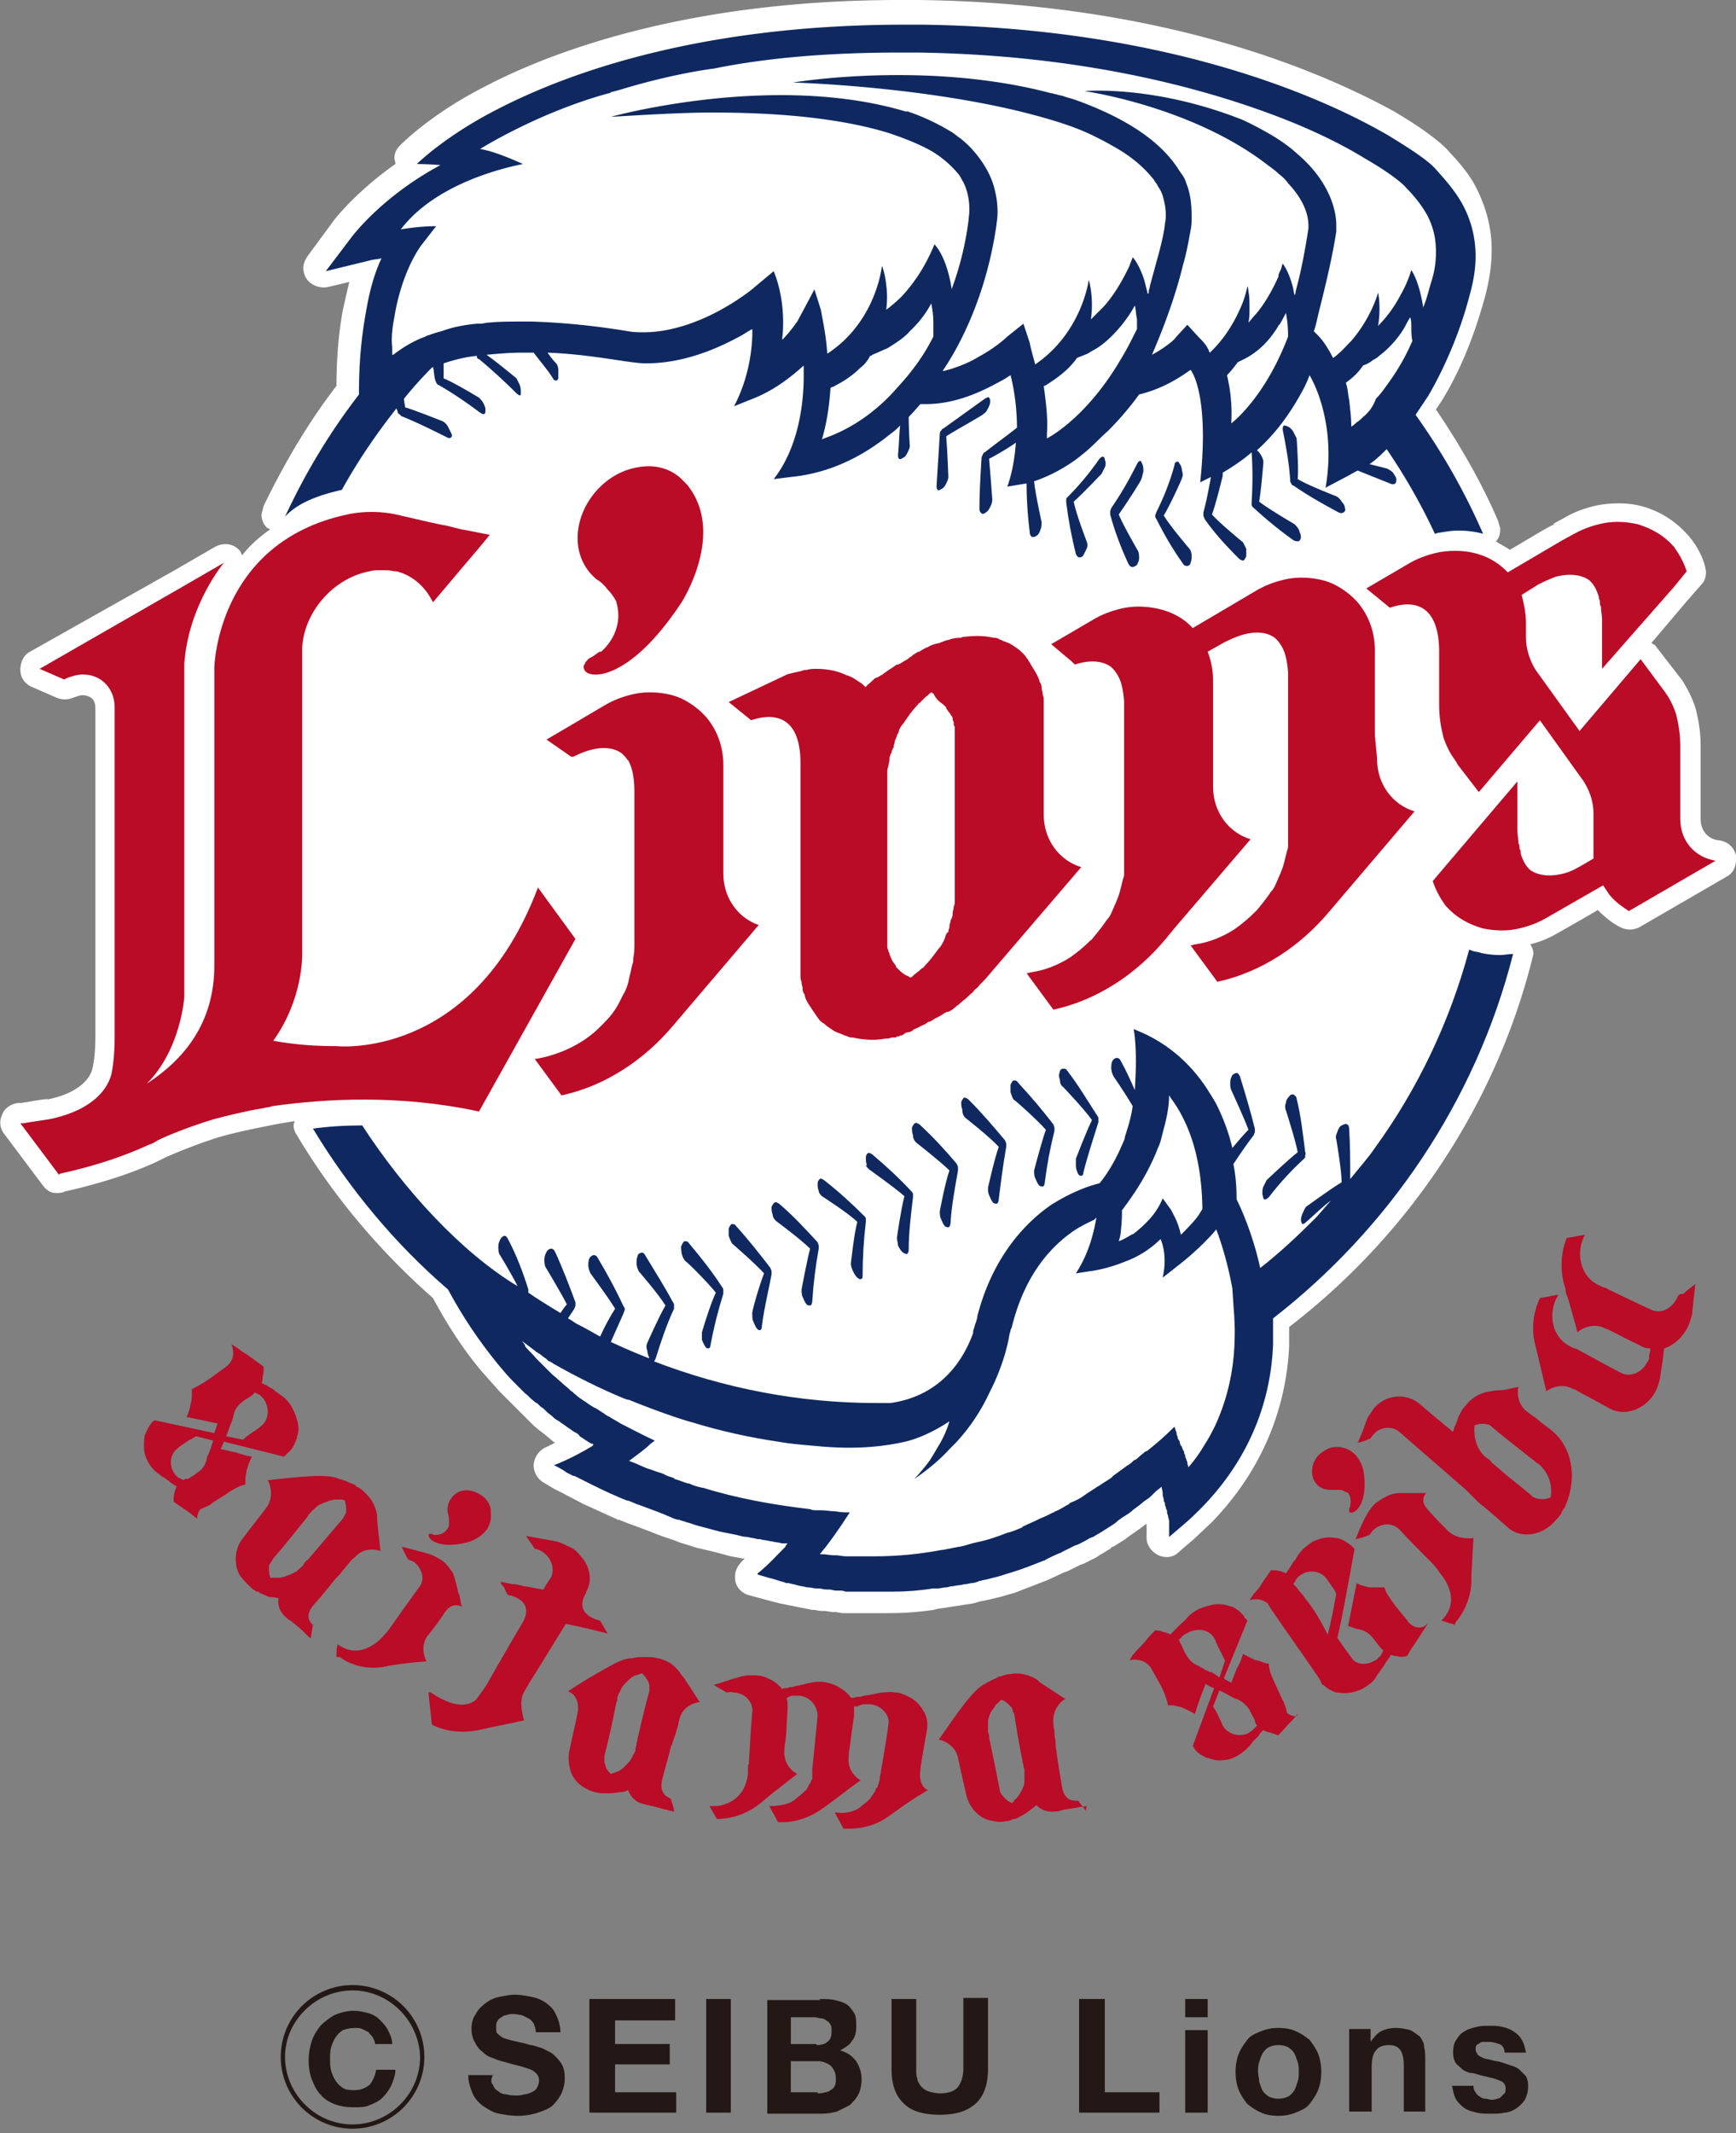 <svg version="1.1" id="レイヤー_1" xmlns="http://www.w3.org/2000/svg" x="0" y="0" viewBox="0 0 162 199" xml:space="preserve"><rect x="0" y="0" width="162" height="199" fill="#808080" stroke="none"/><style>.st0{fill:#231815}.st1{fill:#fff}.st2{fill:#162d59}.st3{fill:#0f2960}.st4{fill:#ba0b27}</style><path class="st0" d="M46 194.5c.1.3.3.5.5.6.2.2.5.3.8.3.3.1.6.1.9.1.2 0 .4 0 .7-.1.2 0 .5-.1.7-.2.2-.1.4-.2.5-.4.1-.2.2-.4.2-.7 0-.3-.1-.5-.3-.7-.2-.2-.4-.3-.7-.4-.3-.1-.6-.2-1-.3-.4-.1-.8-.2-1.1-.3-.4-.1-.8-.2-1.2-.4-.4-.1-.7-.3-1-.6-.3-.2-.5-.5-.7-.9-.2-.3-.3-.8-.3-1.2 0-.5.1-1 .4-1.4.2-.4.5-.7.9-1 .4-.3.8-.5 1.3-.6.5-.1 1-.2 1.4-.2.6 0 1.1.1 1.6.2s1 .3 1.4.6c.4.3.7.6.9 1.1.2.4.4 1 .4 1.6H50c0-.3-.1-.6-.2-.8-.1-.2-.3-.4-.5-.5l-.6-.3c-.2 0-.5-.1-.8-.1-.2 0-.4 0-.6.1-.2 0-.4.1-.5.2-.2.1-.3.2-.4.4-.1.1-.1.3-.1.6 0 .2 0 .4.1.5.1.1.2.2.5.4.2.1.6.2 1 .3.4.1 1 .2 1.6.4.2 0 .5.1.8.2.4.1.7.3 1.1.5.3.2.6.5.9.9.3.4.4.9.4 1.5 0 .5-.1.9-.3 1.4-.2.4-.5.8-.8 1.1s-.8.5-1.4.7c-.6.2-1.2.3-1.9.3-.6 0-1.2-.1-1.7-.2-.6-.1-1-.4-1.5-.7-.4-.3-.8-.7-1-1.2-.2-.5-.4-1-.4-1.7H46c-.2.4-.2.7 0 .9M63 186.5v2h-5.6v2.2h5.1v1.9h-5.1v2.6h5.7v1.9H55v-10.6h8M65.9 186.5h2.3v10.6h-2.3zM76.5 186.5c.5 0 1 0 1.4.1.4.1.8.2 1.1.4.3.2.5.5.7.8.2.3.2.8.2 1.3s-.1 1-.4 1.3c-.2.4-.6.6-1.1.9.7.2 1.1.5 1.5 1 .3.5.5 1 .5 1.7 0 .5-.1 1-.3 1.4-.2.4-.5.7-.8 1l-1.2.6c-.4.1-.9.2-1.4.2h-5.1v-10.6h4.9m-.3 4.2c.4 0 .8-.1 1-.3.3-.2.4-.5.4-1 0-.2 0-.5-.1-.6-.1-.2-.2-.3-.4-.4-.1-.1-.3-.2-.5-.2s-.4-.1-.6-.1h-2.2v2.5h2.4zm.1 4.5c.2 0 .4 0 .7-.1.2 0 .4-.1.5-.2.2-.1.3-.2.4-.4.1-.2.1-.4.1-.7 0-.5-.2-.9-.5-1.2-.3-.2-.7-.4-1.2-.4h-2.5v2.9h2.5zM91 196.3c-.8.7-1.9 1-3.3 1s-2.6-.3-3.3-1c-.8-.7-1.2-1.8-1.2-3.2v-6.6h2.3v6.6c0 .3 0 .6.1.8 0 .3.2.5.3.7.2.2.4.4.7.5.3.1.7.2 1.1.2.8 0 1.4-.2 1.7-.6.3-.4.5-1 .5-1.7v-6.6h2.3v6.6c0 1.5-.4 2.6-1.2 3.3M103.1 186.5v8.7h5.1v1.9h-7.5v-10.6h2.4M112.7 188.2h-2.1v-1.7h2.1v1.7zm-2.1 1.2h2.1v7.7h-2.1v-7.7zM115.6 191.6c.2-.5.5-.9.8-1.3.3-.4.8-.6 1.3-.8.5-.2 1-.3 1.6-.3.6 0 1.2.1 1.6.3.5.2.9.5 1.3.8.3.4.6.8.8 1.3.2.5.3 1.1.3 1.7 0 .6-.1 1.2-.3 1.7-.2.5-.5.9-.8 1.3-.3.4-.8.6-1.3.8-.5.2-1 .3-1.6.3-.6 0-1.2-.1-1.6-.3-.5-.2-.9-.5-1.3-.8-.3-.4-.6-.8-.8-1.3-.2-.5-.3-1.1-.3-1.7 0-.6.1-1.2.3-1.7m1.9 2.6c.1.3.2.6.3.8.1.2.3.4.6.6.2.1.5.2.9.2s.7-.1.9-.2c.2-.1.4-.3.6-.6.1-.2.2-.5.3-.8.1-.3.1-.6.1-.9 0-.3 0-.6-.1-.9-.1-.3-.2-.6-.3-.8-.1-.2-.3-.4-.6-.6-.2-.1-.5-.2-.9-.2s-.7.1-.9.2c-.2.1-.4.3-.6.6-.1.2-.2.5-.3.8-.1.3-.1.6-.1.9 0 .3.1.6.1.9zM127.9 189.4v1.1c.3-.4.6-.8 1-1 .4-.2.9-.3 1.3-.3.6 0 1 .1 1.4.2.4.2.6.4.9.6.2.3.4.6.4 1 .1.4.1.8.1 1.3v4.7h-2v-4.3c0-.6-.1-1.1-.3-1.4-.2-.3-.5-.5-1.1-.5-.6 0-1 .2-1.2.5-.3.3-.4.9-.4 1.7v4h-2.1v-7.7h2M137.7 195.2c.1.2.2.3.4.4.1.1.3.2.5.2s.4.1.6.1c.1 0 .3 0 .5-.1.2 0 .3-.1.4-.2l.3-.3c.1-.1.1-.3.1-.5 0-.3-.2-.6-.6-.7-.4-.2-1-.3-1.8-.5-.3-.1-.6-.2-.9-.2-.3-.1-.6-.2-.8-.4-.2-.2-.4-.3-.6-.6-.1-.2-.2-.5-.2-.9 0-.5.1-.9.3-1.2.2-.3.4-.6.8-.8.3-.2.7-.3 1.1-.4.4-.1.8-.1 1.2-.1.4 0 .8 0 1.2.1.4.1.7.2 1 .4.3.2.6.4.8.8.2.3.3.7.4 1.2h-2c0-.4-.2-.7-.5-.8-.3-.1-.6-.2-1-.2h-.4c-.1 0-.3 0-.4.1-.1.1-.2.1-.3.2-.1.1-.1.2-.1.4s.1.3.2.5c.1.1.3.2.5.3.2.1.5.1.8.2.3.1.6.1.9.2l.9.3c.3.1.6.2.8.4l.6.6c.1.2.2.5.2.9 0 .5-.1.9-.3 1.3-.2.3-.5.6-.8.8-.3.2-.7.4-1.1.4-.4.1-.9.1-1.3.1s-.9 0-1.3-.1-.8-.2-1.1-.4c-.3-.2-.6-.5-.8-.8-.2-.3-.3-.8-.4-1.3h2c0 .3.1.5.2.6M32.9 198.6a6.7 6.7 0 110-13.4 6.7 6.7 0 010 13.4zm0-12.9c-3.4 0-6.3 2.8-6.3 6.2 0 3.4 2.8 6.3 6.3 6.3 3.4 0 6.3-2.8 6.3-6.3-.1-3.4-2.9-6.2-6.3-6.2z"/><path class="st0" d="M34.8 190.1c-.1-.2-.3-.3-.4-.5l-.6-.3c-.2-.1-.4-.1-.7-.1-.4 0-.8.1-1.1.2-.3.2-.5.4-.7.7-.2.3-.3.6-.4.9-.1.4-.1.7-.1 1.1 0 .4 0 .7.1 1.1.1.3.2.6.4.9.2.3.4.5.7.7.3.2.7.2 1.1.2.6 0 1-.2 1.4-.5.3-.4.5-.8.6-1.4h1.8c0 .5-.2 1-.4 1.5-.2.4-.5.8-.8 1.1-.3.3-.7.5-1.2.7-.4.2-.9.2-1.5.2-.7 0-1.3-.1-1.8-.3-.5-.2-1-.5-1.3-.9-.4-.4-.6-.9-.8-1.4-.2-.5-.3-1.1-.3-1.8 0-.6.1-1.2.3-1.8.2-.6.5-1 .8-1.4.4-.4.8-.7 1.3-1 .5-.2 1.1-.4 1.8-.4.5 0 .9.1 1.3.2s.8.3 1.1.6c.3.3.6.6.8 1 .2.4.4.8.4 1.3H35c0-.2-.1-.4-.2-.6"/><g><path class="st1" d="M149 84.3c.1 0 0-.1 0 0M107 143.2V143.5c0 .7.5 1.3 1.1 1.6.7.3 1.4.2 1.9-.3l1.4-1.2 1.7-1.6c5.6-5.8 7-12.1 7.2-16.4v-1.8c11.2-8.6 19.3-20.8 22.7-34.4l.1-.4c0-.3-.1-.6-.3-.9.8-.2 1.6-.5 2.3-.9 0 0 3.2-1.8 4-2.3.6.6 1.3 1.2 2.1 1.6.6.3 1.2.3 1.8 0l8.1-4.7c.6-.3.9-.9.9-1.6v-.4c-.2-.8-.8-1.3-1.6-1.4-1-.1-1.7-.9-1.7-2v-.2V69.6c0-1.3-.2-2.5-.5-3.6-.4-1.2-.9-2-1.2-2.5l-2.4-3.1c-.1-.2-.3-.3-.5-.4.5-.6 3.3-3.9 3.3-3.9l1.4-1.6c.3-.3.4-.7.4-1.2l-.1-.5c-.3-1.1-.9-2.1-1.6-2.9l-.2-.2a8.62 8.62 0 00-4.2-2.5c-1.2-.3-2.5-.3-3.8-.1-1.1.2-2.3.6-3.3 1.2l-1.1.6h.3c-.3 0-1.1.5-4.3 2.4-.4-.3-.9-.5-1.3-.8.3-.3.4-.7.4-1.2l-.2-.7c-1.5-3.5-3.5-7-5.8-10.4l.6-.9c1.7-2.8 3-6 4-9.7.4-1.5.6-2.9.6-4.3 0-2-.5-3.9-1.4-5.7-.8-1.6-1.9-2.7-2.8-3.7-1-1-2.7-2.2-4.9-3.5C124.8 7.5 110 .3 85.7 0H84C63.6 0 50.9 5.1 45.2 8.1c-5.1 2.6-7.8 5.4-7.9 5.5-.3.3-.5.7-.5 1.2 0 0 .1.3.1.5-3.4 2.4-5.3 4.7-5.7 5.2l-2.5 3.4c-.2.3-.4.7-.4 1.1 0 .3.1.7.3 1 .4.6 1.2.9 1.9.8 0 0 1.3-.3 2.1-.5-.2.8-.4 1.7-.6 2.6-.5 2.7-.6 5.3-.6 7.1-2.7 3.5-4.9 7.3-6.8 11.2l-.2.8c0 .5.2 1 .6 1.3 0 0 .1 0 .2.1-1 .7-1.9 1.5-2.6 2.4-.1-.1-.1-.3-.2-.4-.6-.7-1.5-.8-2.3-.4l-3.8 2.2-13.5 7.6c-.6.3-.9 1-.9 1.7s.4 1.3 1.1 1.6l2.3 1c.5.2 1 .2 1.5 0l.6-.2c.4-.1.8 0 1.1.2.3.2.4.6.4 1v30.6c0 1.2-.1 2.3-.3 3.1-.2.7-1.1 2.2-4.3 2.8h.2c-.1-.1-.1-.1-2.5.3h-.3c-.7.1-1.3.5-1.5 1.1-.3.6-.2 1.3.2 1.8l3.6 4.8c.3.4.7.7 1.2.7.3 0 .5 0 .8-.1h-.1c3.1-.7 6.1-1.6 8.7-2.8l.8-.4c.9-.4 2.8-1.2 5-1.9 1.4-.4 2.8-.7 4.3-1l1-.2s1.1-.2 1.8-.3c0 .1-.1.2-.1.4 0 .3.1.6.3.9 3.4 5.7 7.7 10.8 12.7 15.2 1.4 2.6 2.9 4.9 4.6 6.9l1.6 1.8 1 1 .2.2.8.8.3.3.6.6.3.3.6.5.4.3.6.5s.2.2.4.3l-.8.4c-.7.3-1.1.9-1.2 1.6v.1c0 .7.4 1.3.9 1.6l1 .6.8.4 1.9 1 3.3 1.5h.1l1 .4.3.1 1.6.6.5.2.8.3.9.3.5.2 1.3.4.3.1 1.3.3.4.1 1.5.4 1.1.2h.2l-.2.2c-.4.4-.7.9-.7 1.4v.4c.1.7.6 1.2 1.2 1.4l1.1.3 1.5.4.4.1 1 .2 1 .2 1 .2h.2c.1 0 .4.1.8.1h.2l.7.1h.3l.6.1h4.5c1.3 0 2.6-.1 4-.3l.4-.1.7-.1.6-.1.7-.1.6-.1.7-.1h-.1c.2 0 .4-.1.8-.2l.5-.1 1.3-.3 1.4-.4 3.1-1.2.2-.1 1.3-.6.3-.1 1.2-.6.3-.1 1.2-.6.3-.2 1-.6.1-.1c.1-.1.1-.1.2-.1l1.1-.7.4-.3 1-.7.4-.3s.1-.1.2-.1v1s0-.1 0 0M80.4 150.1zm.7 0zm80.8-70.3zM49.6 136.5"/><path class="st1" d="M148.9 83.9c-.1.1-.2.2-.2.3v.1s0 .1.1.1c0 0 .1 0 .1.1.1 0 .1.1.2.1s.2 0 .3-.1v-.1-.1-.1c0-.1 0-.1-.1-.2v-.1c-.1 0-.3-.1-.4 0"/><path class="st2" d="M70.3 146.9"/><path class="st3" d="M121 40.9l-.3-.6c-.1-.2-.3-.4-.5-.5-.2-.1-.3-.1-.4-.1-.1.1-.1.2-.1.4.3 1.5.6 3.1.7 4.7 0 .1 0 .2.1.3 0 .1.1.2.2.2 1.3.9 2.7 1.7 4.2 2.5.2.1.3.1.5 0 .1-.1.2-.2.1-.4 0-.2-.1-.4-.3-.6-.1-.2-.3-.4-.5-.5 0 0-2.6-1-3.6-1.6.1-1.1-.1-3.8-.1-3.8M110.3 44.6c.1-.2.1-.4 0-.7 0-.2-.1-.5-.2-.6-.1-.2-.2-.3-.3-.2-.1 0-.2.1-.2.3-.4 1.5-1 3-1.7 4.4 0 .1-.1.2-.1.3 0 .1 0 .2.1.3.7 1.4 1.5 2.8 2.5 4.2.1.2.3.2.4.2.1 0 .3-.1.3-.3.1-.2.1-.4.1-.7 0-.2-.1-.5-.2-.6 0 0-1.8-2.1-2.4-3.1.6-1 1.7-3.4 1.7-3.5M106.5 44.7c.1-.2.1-.4.2-.7 0-.2 0-.5-.1-.7-.1-.2-.1-.3-.2-.3s-.2.1-.3.3c-.7 1.4-1.5 2.8-2.4 4.1 0 .1-.1.2-.1.3v.3c.4 1.5 1 3.1 1.7 4.6.1.2.2.3.4.3.1 0 .3-.1.4-.2.1-.2.2-.4.2-.6 0-.2 0-.5-.1-.7 0 0-1.4-2.4-1.8-3.4.7-1 2.2-3.3 2.1-3.3M102.8 44.2l.3-.6c.1-.2.1-.5 0-.7 0-.2-.1-.3-.2-.3s-.2.1-.3.2c-.9 1.3-1.9 2.5-3 3.6-.1.1-.1.1-.1.2v.3c.2 1.6.5 3.2.9 4.8.1.2.2.3.3.3.1 0 .3 0 .4-.2l.3-.6c.1-.2.1-.5 0-.7 0 0-1-2.6-1.2-3.7.8-.7 2.6-2.6 2.6-2.6M91.8 38.6c.2-.1.3-.3.4-.5.1-.2.2-.4.2-.6 0-.2 0-.3-.1-.4-.1-.1-.2 0-.4.1L88 40c-.1 0-.1.1-.2.2s-.1.2-.1.3l-.3 4.8c0 .2 0 .3.1.4.1.1.2 0 .4-.1s.3-.3.4-.5c.1-.2.2-.4.2-.6 0 0-.1-2.7-.2-3.8 1.1-.7 3.5-2 3.5-2.1M90.1 104.3s2.3 1.8 3.1 2.7c-.4 1.1-1 3.8-1 3.8 0 .2 0 .5.1.7.1.2.2.5.3.6.1.2.3.2.4.2.1 0 .2-.2.2-.4.2-1.6.4-3.2.7-4.9v-.3c0-.1-.1-.2-.1-.3-1.1-1.3-2.2-2.6-3.4-3.8-.1-.1-.3-.2-.4-.2-.1 0-.2.2-.3.4 0 .2 0 .5.1.7 0 .4.1.6.3.8m-9 4.8s2.4 1.7 3.3 2.5c-.3 1.1-.7 3.8-.7 3.9 0 .2.1.5.1.7.1.2.2.4.4.6.1.1.3.2.4.2.1 0 .2-.2.2-.4 0-1.6.2-3.2.4-4.9v-.3c0-.1-.1-.2-.1-.2-1.1-1.2-2.4-2.4-3.7-3.5-.2-.1-.3-.2-.4-.1-.1 0-.2.2-.2.4s0 .5.1.7c-.2 0 0 .2.2.4m13.5-6.5c.1 0 2.2 1.9 3 2.8-.4 1.1-1.1 3.8-1.1 3.8 0 .2 0 .5.1.7.1.2.2.5.3.6.1.2.3.2.4.2.1 0 .2-.2.2-.4.2-1.6.5-3.2.9-4.8v-.3c0-.1-.1-.2-.1-.3-1-1.3-2.1-2.6-3.3-3.9-.1-.2-.3-.2-.4-.2-.1 0-.2.2-.3.4v.7c.1.3.2.6.3.7m4.6-1.2s2 2.1 2.7 3.1c-.5 1-1.5 3.6-1.5 3.6v.7c0 .2.1.5.2.7.1.2.2.2.3.2.1 0 .2-.1.2-.3.4-1.6.9-3.1 1.4-4.7v-.3c0-.1 0-.2-.1-.3-.9-1.4-1.8-2.9-2.8-4.2-.1-.2-.3-.2-.4-.2-.1 0-.3.1-.3.3-.1.2-.1.5 0 .7 0 .3.1.6.3.7m18.8 10.5c.1 0 .2 0 .4-.2 1-1.3 2.1-2.5 3.3-3.6.1-.1.1-.1.1-.3 0-.1.1-.2 0-.3-.2-1.6-.4-3.4-.8-5 0-.2-.2-.3-.3-.4-.1 0-.3 0-.4.2-.2.2-.3.4-.3.6-.1.2-.1.5 0 .7 0 0 .9 2.8 1.1 3.9-.9.7-2.9 2.6-2.9 2.6l-.3.6c-.1.2-.1.5-.1.7.1.4.1.5.2.5m-32.5-5.3s2.3 1.8 3.1 2.6c-.4 1.1-.9 3.8-.9 3.8 0 .2 0 .5.1.7.1.2.2.5.3.6.1.2.3.2.4.2.1 0 .2-.2.2-.4.1-1.6.4-3.2.7-4.9v-.3c0-.1-.1-.2-.1-.3-1.1-1.3-2.2-2.5-3.5-3.7-.2-.1-.3-.2-.4-.1-.1 0-.2.2-.3.4 0 .2 0 .5.1.7 0 .3.1.5.3.7M68.3 116s2.2 1.9 3 2.8c-.4 1-1.2 3.7-1.1 3.8 0 .2 0 .5.1.7.1.2.2.5.3.6.1.2.3.2.3.2.1 0 .2-.1.2-.4.2-1.6.6-3.2.9-4.8v-.3c0-.1-.1-.2-.1-.3-1-1.3-2.1-2.7-3.2-3.9-.1-.2-.3-.2-.4-.2-.1 0-.2.2-.3.4v.7c.1.3.2.5.3.7m-4.3 1.7c.1 0 2.1 2 2.8 2.9-.5 1-1.3 3.7-1.3 3.7v.7c.1.2.2.5.3.6.1.2.2.2.3.2.1 0 .2-.1.2-.3.3-1.6.7-3.2 1.2-4.8v-.3c0-.1 0-.2-.1-.3-.9-1.4-2-2.8-3.1-4.1-.1-.2-.3-.2-.4-.2-.1 0-.2.2-.3.4-.1.2 0 .5 0 .7.1.4.2.6.4.8m12.7-6.1s2.5 1.6 3.3 2.4c-.3 1.1-.6 3.9-.6 3.9 0 .2.1.5.2.7.1.2.2.4.4.6.1.1.3.2.4.1.1 0 .1-.2.1-.4 0-1.6.1-3.2.3-4.9v-.3c0-.1-.1-.2-.1-.2-1.2-1.2-2.4-2.3-3.8-3.4-.2-.1-.3-.2-.4-.1-.1.1-.2.2-.2.4s0 .5.1.7c0 .2.2.4.3.5m-4.3 2.3s2.3 1.7 3.2 2.6c-.3 1.1-.8 3.8-.8 3.8 0 .2 0 .5.1.7.1.2.2.5.3.6.1.2.3.2.4.2.1 0 .2-.2.2-.4.1-1.6.3-3.2.6-4.9v-.3c0-.1-.1-.2-.1-.3-1.1-1.2-2.3-2.5-3.6-3.6-.2-.1-.3-.2-.4-.1-.1 0-.2.2-.3.4 0 .2 0 .5.1.7 0 .2.1.4.3.6M141.2 89c-.4 0-.8.1-1.2.1-.8 0-1.5-.1-2.2-.3-.2 0-.4-.1-.7-.2-1.8 6.7-4.8 13-8.8 18.5-.6.9-1.5 1.9-2.3 2.9 0-1.5 0-3.1-.1-4.7 0-.2-.1-.4-.2-.4-.1-.1-.3 0-.5.1s-.3.3-.4.6c-.1.2-.2.5-.1.7 0 0 .5 2.9.5 4-1 .6-3.2 2.2-3.2 2.2-.2.1-.3.4-.4.6-.1.2-.2.5-.2.7 0 .2.1.3.1.4.1 0 .2 0 .4-.2.8-.7 1.5-1.4 2.3-2-.7.8-1.2 1.4-1.5 1.7-1.6 1.6-3.3 3.2-5.1 4.6-.7-3.2-1.8-5.6-2.2-6.4 0-1.2-.1-2.3-.3-3.3.6-.9 1.2-1.8 1.9-2.7 0-.1.1-.2.1-.3v-.3c-.4-1.6-.9-3.3-1.4-4.9-.1-.2-.2-.3-.3-.3-.1 0-.3.1-.4.2-.1.2-.2.4-.2.7 0 .2 0 .5.1.7 0 0 1.2 2.6 1.6 3.7-.4.4-1 1.1-1.5 1.7-.3-1.3-.8-2.7-1.5-4.1-.1-.2-.6-1-.6-1-1.4-2.3-3.6-4.6-6.9-5.9l-.2-.1c.3 2 .2 4 .1 5.7-.4-.9-.8-1.8-1.3-2.7-.1-.2-.2-.3-.4-.3-.1 0-.3.1-.4.3-.1.2-.1.4-.1.7 0 .2.1.5.2.7 0 0 1.1 1.6 1.8 2.8-.2 1.4-.6 2.4-.8 3.1.4-.8-.4 1-.5 1.2-.9 1.9-1.8 2.9-1.8 2.9-.9.2-2.6.8-4.5 2-2.6 1.8-5.5 5-6.9 10.4v.1c0 .1-.1.3-.1.4 0 0-.1.2-.2.6 0 0-.1.2-.1.5-.8 2.2-2.8 5.8-7.7 6.5h-1.3c-7.3 0-14.3-1.4-20.8-3.9.1 0 .1-.1.2-.3.5-1.6 1-3.1 1.7-4.6v-.3c0-.1 0-.2-.1-.3-.8-1.5-1.7-2.9-2.6-4.4-.1-.2-.3-.3-.4-.2-.1 0-.3.1-.3.3-.1.2-.1.5-.1.7 0 .2.1.5.2.7 0 0 1.9 2.2 2.5 3.2-.6 1-1.7 3.5-1.7 3.5-.1.2-.1.5 0 .7 0 .2.1.5.2.7h-.1c-.5-.2-1.8-.7-3.5-1.5l1.2-2.7c0-.1.1-.2.1-.3 0-.1 0-.2-.1-.3-.7-1.5-1.5-3-2.4-4.5-.1-.2-.2-.3-.4-.3-.1 0-.3.1-.4.3-.1.2-.1.5-.1.7 0 .2.1.5.2.7 0 0 1.7 2.3 2.3 3.3-.4.6-1 1.7-1.4 2.6-.7-.4-1.4-.8-2.2-1.2-.2-.1-.4-.3-.8-.5l.6-.9c0-.1.1-.2.1-.3v-.3c-.6-1.6-1.2-3.2-1.9-4.7-.1-.2-.2-.3-.4-.3-.1 0-.3.1-.4.3-.1.2-.2.4-.2.7 0 .2 0 .5.1.7 0 0 1.5 2.5 2 3.5-.2.2-.4.5-.6.8-1-.6-2.3-1.4-3-1.9v-.3c-.5-1.6-1.1-3.2-1.9-4.7-.1-.2-.2-.3-.3-.3-.1 0-.3.1-.4.3-.1.2-.2.4-.2.7 0 .2 0 .5.1.7 0 0 1.1 1.8 1.7 3-5.3-3.2-10.6-9-14.5-15-1.6 0-3.2.1-4.6.3 3.4 5.6 7.6 10.7 12.6 15 1.4 2.6 2.9 4.8 4.6 6.9.5.6 1 1.2 1.5 1.7l.9.9.2.2c.3.2.5.5.8.7.1.1.2.2.3.2.2.2.4.4.6.5l.3.3c.2.2.4.3.6.5.1.1.2.2.4.3.2.1.4.3.6.4.1.1.3.2.4.3.2.1.4.3.6.4.2.1.4.2.5.4.1.1.2.1.3.2.3.2.6.4.8.5h.1l.1.1s-.1 0-.1.1c-1 .6-2.3 1.3-3.6 1.8.4.2.8.4 1.2.7l.6.3h.1l1.8.9c1 .5 2.1 1 3.1 1.4h.1c.3.1.7.3 1 .4.1 0 .2.1.3.1.5.2 1.1.4 1.6.6.2.1.3.1.5.2s.5.2.7.3c.2.1.5.2.7.2.2.1.4.1.6.2.4.1.9.3 1.3.4.1 0 .3.1.4.1.4.1.7.2 1.1.3.1 0 .3.1.4.1l1.5.3c.4.1.7.2 1.1.2.3.1.6.1.9.2h.2c.3.1.7.1 1 .2h.1c.3.1.7.1 1 .2h.5c-.1.1-.2.2-.2.3-.8.8-1.6 1.7-2.6 2.5v.1c.3.1.7.2 1 .3.5.1 1 .3 1.4.4.1 0 .2.1.3.1h.2c.3.1.5.1.8.2.3.1.6.1.9.2h.1c.3 0 .5.1.8.1h.2c.2 0 .5.1.7.1h.3c.2 0 .4.1.6.1h.3c.2 0 .4 0 .6.1h4.4c1.3 0 2.5-.1 3.8-.3h.4c.3 0 .5-.1.8-.1.2 0 .3-.1.5-.1s.5-.1.7-.1c.2 0 .4-.1.6-.1.2 0 .4-.1.6-.1.2 0 .5-.1.7-.2.2 0 .3-.1.5-.1l1.2-.3c.4-.1.9-.3 1.3-.4 1-.3 2-.7 3-1.1.1 0 .1 0 .2-.1.4-.2.8-.4 1.3-.6.1 0 .2-.1.2-.1l1.2-.6c.1 0 .2-.1.3-.1.4-.2.8-.4 1.1-.6.1 0 .2-.1.3-.1.3-.2.7-.4 1-.6.1-.1.2-.1.3-.2.3-.2.7-.4 1-.7.1-.1.3-.2.4-.3.3-.2.7-.4 1-.7.1-.1.3-.2.4-.3.3-.2.6-.5.9-.7.2-.1.4-.3.5-.4l.3-.3c.2-.2.4-.3.6-.5 0 .2.1.4.1.6v.2c0 .1.1.3.1.4 0 .1 0 .2.1.3 0 .1 0 .3.1.4 0 .1 0 .2.1.3 0 .2 0 .3.1.5 0 .2.1.4.1.5v1.5l1.4-1.2c.6-.5 1.1-1 1.6-1.5 4.8-4.9 6.5-10.4 6.7-15.2V123c10.7-8.3 18.9-20.2 22.4-34m-36.8 26.8c.1-.3.2-.7.2-1 .1-.8.1-1.4.1-1.9l.1-.1c0-.1 2-2.4 3.3-5.8.2-.4.3-.9.4-1.3.3-1.1.6-2.3.6-3.5.1.1.1.2.2.3 1.4 1.9 2.8 5 2.9 10v.3c-.1.2-.2.3-.3.5-.4.6-1.1 1.3-1.7 1.9-.3-1.4-.9-2.2-.9-2.3l-.8-1.1c-.6 1.5-1.7 2.5-2.7 3.3-.3.1-.8.5-1.4.7m10.8 9.4v.2c-.1 2.4-.6 5-1.8 7.6-.3.6-.6 1.2-1 1.8-.4.7-.9 1.4-1.5 2.1 0-.1-.1-.3-.1-.4v-.1c-.1-.2-.1-.3-.2-.5v-.1c0-.1-.1-.2-.1-.2v-.1c0-.1 0-.1-.1-.2 0-.1-.1-.2-.1-.3 0 0 0-.1-.1-.1 0-.1-.1-.2-.1-.3v-.1c-.1-.1-.1-.2-.2-.3v-.1c0-.1-.1-.2-.1-.3v-.1c0-.1-.1-.2-.1-.3 0-.1-.1-.2-.1-.3l-.1.1c-.8.8-1.6 1.5-2.5 2.2h-.1c-.2.2-.5.4-.7.6-.1.1-.2.2-.3.2-.2.1-.3.3-.5.4-.1.1-.2.1-.3.2-.4.3-.7.5-1.1.8-.1.1-.2.1-.2.2-.4.3-.8.5-1.2.8-.1 0-.1.1-.2.1-.4.3-.8.5-1.2.8-.4.3-.8.5-1.3.7 0 0-.1 0-.1.1-.4.2-.8.5-1.3.7-.1 0-.1.1-.2.1-.4.2-.8.4-1.3.6-.1 0-.1.1-.2.1-.4.2-.9.4-1.3.6 0 0-.1 0-.1.1-.5.2-.9.4-1.4.5-1 .4-1.9.7-2.9.9-.5.1-1 .3-1.5.4h-.1l-1.5.3h-.1c-2.1.4-4.2.6-6.3.6H79c-.4 0-.7-.1-1-.1h-.2c-.4 0-.7-.1-1.1-.1h-.2c.2-.2.3-.4.5-.6 1.3-1.7 2.1-3 2.3-3.3-.4 0-.9 0-1.3-.1-.5 0-.9-.1-1.4-.1h-.4c-.2 0-.4 0-.6-.1-3.4-.4-6.8-1-10-2h-.1c-.4-.1-.8-.2-1.2-.4h-.1c-.4-.1-.8-.3-1.2-.4 0 0-.1 0-.1-.1-.3-.1-.7-.2-1-.4-.1 0-.2-.1-.3-.1-.4-.1-.8-.3-1.2-.4-.5-.2-.9-.4-1.4-.6-.1 0-.2-.1-.3-.1.8-.6 1.5-1.1 1.9-1.5.2-.2.4-.3.5-.4-1.1-.5-2.2-1.1-3.2-1.6-.3-.2-.7-.4-1-.6-.2-.1-.4-.2-.5-.3-.1-.1-.2-.1-.3-.2-.2-.1-.4-.3-.7-.4-.1-.1-.2-.1-.3-.2-.2-.1-.4-.3-.6-.4-.3-.2-.6-.4-.8-.6-.1-.1-.2-.1-.2-.2-.2-.1-.3-.2-.5-.4-.5-.4-1-.9-1.5-1.3l-1.5-1.5c-.3-.4-.7-.7-1-1.1v-.1c-.1-.1-.2-.3-.3-.4l1.2.9c.2.2.5.3.7.5.1.1.3.2.4.3l.2.2h.1c.1.1.2.1.3.2 2.1 1.2 4.5 2.4 6.7 3.3.1 0 .2.1.4.1 2.7 1.1 5.1 1.9 5.9 2.1 2.6.8 5.3 1.4 8 1.8 1.1.2 2.3.3 3.5.4 2 .2 3.6.2 5 .1s2.5-.3 3.4-.5c1.2-.3 2.6-.9 4.1-1.9-.2.7-.5 1.4-.9 2.1-.2.3-.4.7-.6 1-.1.2-.2.3-.3.5-.8 1.1-1.5 1.8-1.5 1.8 1.3-.9 2.4-1.8 3.3-2.8l.6-.6c1.4-1.5 2.4-3.1 3.1-4.6 1.6-3.1 1.9-5.5 1.9-5.5.1-.3.1-.5.2-.6 1.2-5 3.7-7.6 5.7-9 .7-.5 1.4-.8 2-1.1l.2-.2v.1c-.1.4-.4 2.8-1.9 5.1l1.3-.2c.1 0 1.6-.2 3.3-.9 1.1-.4 2.3-1.1 3.3-2.1 0 0 .7 1.4.2 3.6l1.4-1.1s1.2-.9 2.4-2.1c.4-.4.8-.8 1.2-1.3.5 1.3 1.1 3.3 1.5 5.5.1 1.8.3 3.4.2 5m-2.2-23.1s0 .1 0 0"/><path class="st3" d="M31.9 45.7c1.5-2.7 3.2-5.2 5.1-7.6 0 .1.1.2.1.3 0 .1.1.2.1.2.1.1.2.1.2.2 1.5.6 2.9 1.3 4.3 2 .2.1.3.1.4 0 .1-.1.1-.2 0-.4l-.3-.6c-.1-.2-.3-.4-.5-.5 0 0-2.5-1-3.5-1.3 0-.2-.1-.5-.1-.8.8-1 1.7-2 2.6-2.9 0 0 .1 0 .1-.1.1.4.1.8.2 1.2 0 .1.1.2.1.3.1.1.1.2.2.2 1.4.8 2.7 1.7 3.9 2.6.2.1.3.2.4.1.1 0 .1-.2.1-.4s-.1-.4-.2-.6c-.1-.2-.3-.4-.4-.5 0 0-2.3-1.4-3.3-1.8v-1.4c.9-.3 2-.6 3.1-.7v.1c0 .1.1.2.2.2 1.2 1 2.4 2.1 3.5 3.2.1.1.3.2.3.2.1 0 .1-.1.1-.3 0-.2 0-.4-.1-.7l-.3-.6s-1.8-1.5-2.8-2.2c1.1-.1 2.2-.2 3.3-.2h1.1c.6.8 1.3 1.6 1.8 2.4.1.2.2.2.3.2.1 0 .2-.1.2-.3v-.7c0-.2-.1-.5-.2-.6 0 0-.4-.4-.8-1 2.7.1 5.2.5 7.2.8.7.1 1.4.2 2 .2 3.4 0 6.5-1.3 8.7-2.5.4-.2.8-.5 1.2-.7 0 0 .2 3.6-1.7 7.2l2-.8c1.9-.8 3.4-2 4.5-3v1c0 2-.3 6.4-2.8 9.6l1.6-.2c4.1-.4 7.2-2.3 9.4-4.1.3-.2.6-.5.8-.7-.1.9-.1 1.8-.2 2.7 0 .2 0 .3.1.4.1.1.2 0 .4-.1s.3-.3.4-.5c.1-.2.2-.4.2-.6 0 0-.1-1.5-.1-2.7.5-.5.8-.9 1.1-1.2h.5c2.7 0 5.1-1.1 6.9-2.1.4-.2.7-.4 1-.6 0 0 .6 2.1.6 4.9-1 .8-2 1.5-3 2.3-.1 0-.1.1-.2.2 0 .1-.1.2-.1.3-.1 1.6-.2 3.2-.2 4.8 0 .2.1.3.2.4.1.1.3 0 .4-.1.2-.1.3-.3.4-.5.1-.2.2-.4.2-.7 0 0-.2-2.7-.3-3.8.6-.3 1.8-1 2.5-1.5-.1 1.3-.3 2.7-.8 4.1l1.8-.3c0 1.5.1 3 .3 4.6 0 .2.1.3.2.4.1 0 .3 0 .4-.1.2-.1.3-.3.4-.6.1-.2.1-.5.1-.7 0 0-.6-2.7-.7-3.8 2.1-.7 3.8-1.9 4.5-2.5.9-.7 1.6-1.5 2.4-2.2 1.4-1.4 2.4-2.7 2.9-3.4 2.1-.5 3.7-1.5 4.8-2.3 0 0 1.8 2.1.9 10.5l1-.5c-.2 1.1-.4 2.2-.7 3.3v.3c0 .1.1.2.1.3.9 1.3 2 2.5 3.2 3.7.1.1.3.2.4.2.1 0 .2-.2.3-.4v-.7l-.3-.6s-2.2-1.8-2.9-2.6c.4-1.1 1-3.6 1-3.6v-.3c1-.6 1.9-1.2 2.7-1.9.1 1.5.1 3.1 0 4.6v.3c0 .1.1.2.1.2 1.2 1.1 2.4 2.1 3.8 3.1.2.1.3.1.5.1.1-.1.2-.2.2-.4s-.1-.4-.2-.7c-.1-.2-.3-.4-.4-.5 0 0-2.4-1.4-3.3-2.1.2-1.1.4-3.7.4-3.7 0-.2-.1-.4-.2-.6-.1-.2-.3-.4-.4-.5 1.8-1.6 3.1-3.5 4-5.1.4-.7.7-1.3.9-1.9 0 0 2.6 4.1 1.5 10.5l1.7-.9c.4-.2.9-.5 1.3-.7l3 1.2c.2.1.4.1.5 0 .1-.1.1-.2.1-.4s-.2-.4-.3-.6c-.2-.2-.4-.3-.6-.4l-1.6-.4c.6-.4 1.1-.9 1.6-1.4 1.7 2.5 3.2 5.1 4.5 7.9.1 0 .2-.1.4-.1.6-.1 1.2-.2 1.8-.2.8 0 1.6.1 2.3.3-1.7-3.9-3.8-7.6-6.3-11.1l1.2-1.8c1.8-3.1 3.1-6.5 3.8-9.2.4-1.4.6-2.6.6-3.8 0-1.9-.5-3.5-1.2-4.8-.7-1.3-1.7-2.4-2.5-3.3-.7-.8-2.2-1.8-4.5-3.2-6.9-4-21.4-10-43.4-10.3h-1.7c-20.1 0-32.4 5-38 7.9-4.9 2.5-7.5 5.1-7.5 5.1s1 0 2.2.1c-5.4 2.9-8.1 6.5-8.2 6.6l-2.5 3.3 4.1-1c.3-.1.7-.1 1.1-.2-.8 1.7-1.2 3.5-1.5 5.3-.5 2.8-.6 5.4-.6 7.1v.3c-2.7 3.5-5 7.3-6.9 11.4 1.2-1.3 3.1-2 5.3-2.5m4.9-16.1c.4-2.5 1.3-5 2.5-6.7l1.4-1.8c-1.7 0-3.3.3-3.3.3 3.2-4.2 9.4-5.7 11.4-6.1-.9-.4-2.7-1.2-4-1.4 0 0 5.4-3.4 12-5.2.1 0 .1 0 .2-.1.4-.1.8-.2 1.1-.3 5-1.5 8.5-1.9 8.5-1.9 4.9-1 10.7-1.5 17.4-1.5h1.6c14.3.2 25.3 2.9 32.9 5.7 3.8 1.4 6.8 2.9 8.9 4.2 2.1 1.2 3.5 2.3 3.8 2.7.8.8 1.5 1.7 2 2.6.5 1 .8 2 .8 3.4 0 .9-.1 1.8-.5 3-.2.7-.4 1.5-.7 2.2v-.1c-.4-2.5-1.1-3.4-1.1-3.4-.3 1-.7 1.8-1.1 2.5-.7 1.3-1.5 2.2-2 2.7.3-1.8 0-3.1 0-3.1s-.6 2.3-2.5 4.5c-.5.5-1 1.1-1.7 1.6-.5-1-1-1.7-1.4-2.1l-.4-.4c.2-.5.3-1.1.5-1.9.5-2 1.2-4.8 1.6-7.4V21c0-1.2-.5-4-3.7-6.7-1.2-1.1-2.9-2.1-5-3.1-8.3-3.3-14.8-2.7-14.8-2.7s10 1.4 17.1 6.9c.4.3.7.5 1 .8.4.3.7.6.9.9 1.8 1.9 1.9 3.4 1.9 4v.2c-.3 2-.7 4.1-1.2 5.9v.1c0 .1-.1.2-.1.3 0-.2-.1-.4-.1-.6-.4-1.7-1-2.4-1-2.4-.1.2-.1.4-.2.6-.1.2-.2.4-.2.6-.7 1.6-1.5 2.8-2.1 3.5-.3.3-.5.6-.7.8.1-.4.1-.9.1-1.2 0-.7 0-1.3-.1-1.7 0-.3-.1-.5-.1-.5s-.1.7-.5 1.7c-.5 1.2-1.4 3-3 4.5-.1-.1-.1-.3-.2-.4-.2-.4-.5-.7-.8-1l-1.1-1.2-1.1 1.2c0 .1-.9.9-2.2 1.6.9-2.1 2.1-5.1 2.9-8.4.3-1 .5-2.1.7-3.2 0 0 .1-.4.1-1.1 0-.8 0-2.1-.5-3.3-.1-.4-.3-.7-.6-1.1-1.4-2.3-4.2-4.7-9.8-6.7-.3-.1-.7-.2-1-.3-.2-.1-.5-.1-.7-.2-.2 0-.3-.1-.5-.1-11.7-3.1-24.1-1-24.1-1s11.3.3 21.2 2.7c2.8.7 5.1 1.4 6.9 2.3.6.3 1.2.6 1.7.9 2 1.1 3.1 2.2 3.9 3.2 0 .1.1.1.1.2.1.1.2.2.2.3.1.1.1.2.2.3.3.5.4 1 .5 1.5.2 1.1 0 1.8 0 1.8v-.1.2c-.1.8-.3 1.6-.5 2.4l-.9 3.3c0 .2-.1.3-.1.5 0 .1 0 .2-.1.2l-.3-1.2c-.5-1.6-1.1-2.2-1.1-2.2-.1.3-.2.5-.3.8-.8 1.7-1.6 2.9-2.4 3.8l-1.2 1.2c.3-2.1-.2-3.7-.2-3.7s-.6 4.9-5 7.9c-.2-.8-.4-1.4-.5-2l-.6-1.8-1.5 1.2c-.2.2-1.2 1.1-2.7 1.9-.8.5-1.8.9-2.8 1.2-.1 0-.3.1-.4.1-.1 0-.2 0-.2.1 1.8-2.6 4.2-7.4 5.1-13.8v-.1c.1-.5.2-1.7-.2-3.2-.3-1.2-1-2.5-2.2-3.8-.3-.3-.6-.6-1-.9-.3-.2-.6-.5-1-.7-1-.6-2.2-1.2-3.6-1.7-.1 0-.2-.1-.3-.1h-.2c-12.4-3.7-27.5.5-27.5.5 3.5-.2 6.7-.4 9.5-.4 7.6 0 12.8.8 16.4 1.9 1.8.6 3.2 1.2 4.2 1.8 1.1.7 1.8 1.4 2.3 2 .2.2.3.5.5.8.8 1.6.5 3.3.5 3.3v.1c-.3 2.5-.9 4.7-1.6 6.6v-.1c-.5-3.1-1.6-4.1-1.6-4.1-.9 2.2-2 3.7-3 4.8-.6.6-1.1 1-1.5 1.3.1-.8.1-1.6 0-2.3-.1-1.1-.4-1.8-.4-1.8s-.5 5.2-5.1 8.2c-.1-1.6-.4-3-.6-4.1L76 27l-1.6 3c-.1.1-.6.9-1.4 1.7v-.2c.1-.7.3-3.5-.8-6.2l-1.8 1.5c-.2.2-1.6 1.3-3.5 2.3-1.9 1-4.4 1.9-6.8 1.9-.5 0-1 0-1.5-.1-2.4-.4-5.6-.8-9-.9h-.9-.1c-1 0-2 0-3 .1-.3 0-.5.1-.8.1h-.3c-1.1.1-2.2.3-3.3.7-.4.1-.7.2-1 .3-.2.1-.4.1-.5.2-1.1.4-2.1 1-3 1.7h-.1V33v-.6c-.1-.8 0-1.8.2-2.8m90.4 9.3c-.2.2-.4.4-.6.5-.3.3-.5.4-.5.4 0-.8-.1-1.6-.2-2.5-.1-.4-.1-.8-.2-1.2 0-.1-.1-.3-.1-.4.7-.5 1.2-1 1.6-1.6.3-.1.7-.3.9-.5.2-.1.4-.2.6-.4 1.2-.9 2.1-2.1 2.5-2.9.2-.4.4-.7.4-.7.1.3.1.6.1.9 0 .4 0 .9.1 1.3-.6 1.4-1.3 2.6-2 3.6-.5.7-.9 1.3-1.4 1.8-.3.8-.7 1.3-1.2 1.7m-7-7.5c-2.2 5.8-5.3 8.1-5.3 8.1.1-1.8-.1-3.2-.4-4.5.4-.4.7-.8 1-1.2l.6-.3c1.6-.8 2.6-2.1 3.2-3.1 0 0 0-.1.1-.1.4-.7.6-1.1.6-1.1a11.245 11.245 0 01.2 2.2m-22.5 9.5v-.4-.1c.1-1.4-.1-2.9-.3-4.4h.1c1.3-.8 2.3-1.6 3-2.6.4-.2.9-.3 1.3-.6.8-.4 1.4-.9 2-1.5 1.4-1.4 2.1-2.8 2.1-2.8.1.4.1.8.2 1.3v.9c-.5 1-1 2-1.5 2.8-3.1 5.3-6.5 7.2-6.9 7.4m-20.8 0l-.2.1c.5-1.7.7-3.3.8-4.8.1-.1.3-.1.4-.2 1-.5 1.8-1.1 2.4-1.7.4-.3.7-.7.9-1.1.1 0 .1 0 .2-.1.5-.2.9-.4 1.4-.6.8-.5 1.6-1 2.1-1.6 1.4-1.3 2-2.6 2-2.6.1.5.2 1.1.2 1.8v1.3c-1 2-2.2 3.5-3.4 4.8-1.3 1.5-3.6 3.6-6.8 4.7"/><path class="st4" d="M128.3 68.6v-7.9c0-1.8-.6-3.3-1.6-4.5-.9-1-2.1-1.8-3.4-2.1-.9-.2-2-.3-3.1-.1-1 .2-1.9.5-2.8 1l-6.1 3.6c-.8-.9-1.9-1.5-3.2-1.8-.9-.2-2-.3-3.1-.1-1 .2-1.9.5-2.8 1l-4.1 2.4 1.3 1.1.6.5.3.3c.9-.3 2.2-.5 3.2.1 0 0 .4.2.8.9.3.5.5 1.2.6 2.4v16c0 .2 0 .4-.1.6l-.3 1.2c-.2.7-.5 1.3-.8 2-.1.2-.2.4-.4.6-.4.6-.8 1.1-1.3 1.7-.1.1-.1.2-.2.2-.6.6-1.2 1.1-1.9 1.6-1.1.7-2.3 1.2-3.6 1.4-.2 0-.3.1-.5.1l2.5 3.4c4.1-.9 7.7-3.3 10.4-6.5l.9-1.1 7.1-8.3c-2-.6-3.5-2.5-3.5-4.9v-10c0-.9-.2-1.8-.5-2.6l1.6-.9c.1 0 2.7-1.6 4.5-.5 0 0 .4.2.8.9.3.5.5 1.2.6 2.4v16.1c0 .2 0 .4-.1.6l-.3 1.2c-.2.7-.5 1.3-.8 2-.1.2-.2.4-.4.6-.4.6-.8 1.1-1.3 1.7l-.2.2c-.6.6-1.2 1.1-1.9 1.6-1.1.7-2.3 1.2-3.6 1.4-.2 0-.3.1-.5.1l2.5 3.4c4.1-.9 7.7-3.3 10.4-6.5l8-9.4c-2-.6-3.5-2.5-3.5-4.9v-.1M55.8 60.9c-.3.2-.5.4-.8.5l-.2.2c-.1.1-.2.2-.2.3-.1.1-.2.3-.1.5.2 1 4.1 1.4 9.1-6.2 0 0 4.2-6.5.5-11l-.3-.3-.2-.2-.1-.1c-1-.9-2.4-1.3-4-1-3.1.5-5.6 3.5-5.6 6.6 0 1.5.6 2.8 1.6 3.7l.1.1c.5.3.8.6 1.1 1 .3.3.6.7.8 1.1.1.4.2.8.2 1.3 0 1.3-.6 2.5-1.6 3.4-.1 0-.2 0-.3.1M67.5 81.5V71.4c0-1.8-.6-3.3-1.6-4.5-.9-1-2.1-1.8-3.4-2.1-.9-.2-2-.3-3.1-.1-1 .2-1.9.5-2.8 1L51 69l2.3 1.6h.2c.6-.3 2.8-1.4 4.4-.4 0 0 .3.2.6.6 0 0 0 .1.1.1.3.5.6 1.4.6 2.9V88c0 .5 0 .9-.1 1.4 0 .2 0 .4-.1.6-.1.5-.2.9-.3 1.3-.1.6-.3 1.1-.6 1.6l-.3.6c-.4.8-.9 1.4-1.5 2l-.3.3c-.7.7-1.4 1.2-2.1 1.6-2.1 1.2-4 1.4-4 1.4l2.5 3.4c4.1-.9 7.7-3.3 10.4-6.5l8-9.4c-1.8-.6-3.3-2.4-3.3-4.8"/><path class="st4" d="M86.7 60.3c-.1.1-.3.1-.4.2-.2.1-.4.2-.5.3h-.1c-.2.1-.3.2-.5.3l-.1.1c-.1.1-.2.1-.3.2l-.1.1c-.1 0-.1.1-.2.1-.2.1-.4.3-.7.4h-.1c-.2.1-.4.3-.6.4-.2.1-.4.3-.6.4-.1.1-.2.2-.3.2-.1.1-.2.1-.3.2h-.1c-.2.1-.4.3-.5.4l-.1.1c-.1.1-.3.2-.4.4-.2-.1-.3-.3-.5-.4-.1-.1-.2-.1-.3-.2-.3-.2-.6-.4-1-.5-.8-.4-1.8-.6-2.8-.6-.3 0-.6 0-.9.1-.2 0-.3 0-.5.1-.5.1-.9.2-1.3.3L68 65.5l2.1 1.7c1.7-.6 4.6-.8 4.6 4V91c0 .2 0 .4.1.6v.1c0 .2.1.3.1.5v.1c0 .2.1.4.2.5v.1c.1.4.3.7.5 1l.6.9c.1.1.2.3.3.4.1.1.2.2.4.3.2.2.5.4.8.6.3.2.6.3.9.4.1.1.3.1.5.2s.3.1.5.1c.9.2 2 .3 3 .1h.2s.1 0 .4-.1H83.5c.1 0 .1 0 .2-.1h.1c.1 0 .1 0 .2-.1h.1c.1 0 .1 0 .2-.1.1 0 .1 0 .1-.1.1 0 .2-.1.4-.1.1 0 .3-.1.4-.2.1-.1.2-.1.4-.2l.6-.3s.1 0 .2-.1.3-.2.4-.2c.1 0 .1-.1.2-.1.1-.1.3-.2.5-.3.1 0 .1-.1.2-.1.2-.1.4-.3.7-.4h.1c.2-.1.4-.2.6-.4 0 0 .1 0 .1-.1.2-.1.4-.3.5-.4 0 0 .1 0 .1-.1.2-.1.4-.3.5-.4l.1-.1c.2-.2.4-.3.5-.5.2-.2.4-.3.5-.5l.5-.5 9-10.5c-2-.6-3.5-2.5-3.5-4.9v.1-10-.6-.1c0-.2 0-.4-.1-.6v-.1c0-.2-.1-.3-.1-.5v-.1c0-.2-.1-.4-.2-.5v-.1c-.1-.3-.3-.7-.5-1-.1-.2-.2-.3-.3-.5-.1-.2-.2-.3-.3-.5-.1-.1-.2-.3-.3-.4l-.3-.3c-.2-.2-.5-.4-.8-.6-.3-.2-.6-.3-.9-.4-.1-.1-.3-.1-.4-.2-.2-.1-.3-.1-.5-.1-.8-.2-1.7-.2-2.6-.1-.1 0-.3 0-.4.1h-.2s-.3 0-.7.1c-.2.1-.5.1-.9.3-.1 0-.2.1-.3.1-.5.1-.7.2-.9.3m1.3 5.4l.3.3v.1c.1.1.2.3.3.4.1.1.1.2.2.3.1.1.1.2.1.3 0 .1.1.2.1.3v.1c0 .1 0 .2.1.3V84c0 .2 0 .4-.1.6 0 .2-.1.4-.1.6v.1c0 .2-.1.4-.2.6 0 .2-.1.3-.1.5v.1c0 .1-.1.2-.1.4 0 0 0 .1-.1.1-.1.1-.1.2-.2.4v.1c-.1.1-.1.3-.2.4-.1.2-.2.4-.4.6-.1.1-.2.3-.3.4-.3.4-.6.8-1 1.2-.1.1-.1.2-.2.2-.2.1-.3.3-.5.4l-.1.1c-.2.1-.3.3-.5.4-.1 0-.2-.1-.2-.1-.3-.1-.6-.3-.9-.6l-.3-.3v-.1c-.1-.1-.2-.3-.3-.4-.1-.2-.2-.4-.3-.7 0-.1-.1-.2-.1-.3 0-.1-.1-.2-.1-.3v-.1-.3-15.1-.8c0-.2 0-.4.1-.6 0-.2.1-.4.1-.6v-.1c0-.2.1-.4.2-.6 0-.2.1-.3.2-.5v-.1c0-.1.1-.3.1-.4v-.1c.1-.1.1-.3.2-.4v-.1c.1-.2.2-.3.2-.5.1-.2.2-.4.4-.6.4-.6.8-1.2 1.3-1.7.1-.1.1-.2.2-.2l.5-.5.1-.1c.2-.1.3-.3.5-.4.1 0 .1.1.2.1.3.6.6.8.9 1M156.8 76.4V69.6c0-1.2-.2-2.2-.4-3-.3-.9-.7-1.6-1-2l-2.3-3.1-5.7 6.7-4.1-5.7c-.5-.8-.9-1.9-.9-3v-1.4c0-.9-.2-1.8-.4-2.6l1.6-1c.2-.1.8-.4 1.6-.7.8-.2 1.8-.3 2.7.1.1 0 .1.1.2.1 0 0 .7.3 1.1 1.7v.1c0 .1.1.2.1.3v.1c0 .1 0 .3.1.4v.1c0 .3.1.7.1 1.1v4.6L156 55l.1-.1 1.3-1.6c-.3-.9-.7-1.6-1.2-2.3l-.1-.1c-.9-1-2-1.6-3.3-2-.9-.2-2-.3-3.1-.1-1 .2-1.9.5-2.8 1l-1.1.6-5.1 3c-1.5-1.6-3.7-2.3-6.3-1.9-1 .2-1.9.5-2.8 1l-4.1 2.4 2.2 1.8c1.7-.6 4.5-.8 4.6 3.9v5.2c0 1.2.2 2.2.4 3 .3.9.7 1.6 1 2l.2.3.1.2 2 2.6 5.7-6.7 3.8 5.3c.7.9 1.2 2.1 1.2 3.4v4.2l-1.2.7c-.2.1-.8.5-1.6.7-.8.2-1.8.3-2.7-.1-.1 0-.1-.1-.2-.1 0 0-.7-.3-1.1-1.7v-.1c0-.1 0-.2-.1-.3v-.1c0-.1 0-.3-.1-.4v-.1c0-.3-.1-.7-.1-1.1v-4.6l-7.9 9.3c.3.9.7 1.6 1.2 2.3l.1.1c.9 1 2 1.6 3.3 2 .9.2 2 .3 3.1.1 1-.2 1.9-.5 2.8-1l5.4-3.1.6.9.1.1c.5.6 1.1 1 1.7 1.4l8.1-4.7c-1.9-.3-3.3-1.8-3.3-3.9M44.7 103.7l9-16.1-3.5-4.8C44.1 99 31.4 97.6 31.4 97.6c-1.8 0-3.7-.1-5.9-.5 2.8-3.9 2.7-8 2.7-8.1V60.4c.2-3.4 3-6.5 6.3-7.1.3-.1.7-.1 1-.1.5 0 .9 0 1.3.1h.2c2 .5 3 2.1 3.3 2.7.1.1.1.2.1.2l2.7-3.2 1.7-2 .9-1.1-2-.4-.6-.1-1.6-.4h-.1l-1.4-.3-2.6-.6c-2.7-.7-5-.1-5-.1C20.2 50.6 20 62.3 20 62.3v27.8c0 5.4-2.9 8.8-6.3 11 3.2-3.2 3.5-8.1 3.5-8.1V62.2v-.3c.4-5.5 3.7-9.4 3.7-9.4l-3.8 2.2-13.4 7.7 2.3 1c.3-.2.7-.3 1.1-.4 2-.4 3.6 1 3.6 3v30.6c0 1.5-.1 2.6-.3 3.6-.3 1.2-1.5 3.3-5.7 4.2-1.2.2-2.1.3-2.5.4h-.3l3.6 4.8.1-.1c3.2-.7 5.9-1.6 8.3-2.7.3-.1.5-.2.8-.4 1-.5 3-1.3 5.3-2 1.2-.3 2.7-.7 4.5-1 .4-.1.7-.1.9-.2 5-.7 11.9-1.1 19.3.5"/><path class="st2" d="M71.4 133.2"/><path class="st4" d="M53.9 159.8c-.3 1.5-.5 2.2-.8 3.7-.1.7 0 1.3.2 1.9.2.5.6 1 1.1 1.3.3.2.7.4 1.1.5h.1s.2.1.6.1h.5c.3 0 .7 0 1.1-.1h.2c.2 0 .4-.1.6-.2.2.5.6 1.1 1.4 1.3.2 0 .3.1.4.1.2 0 .3.1.5.1.7.2 1.1.3 1.9.5h.1v-.1c-.1-.5-.2-.7-.3-1.1 0 0-.1 0-.2-.1-.3-.1-.9-.6-.6-1.7.3-1.2.5-1.8.8-3 0-.1 0-.1.1-.2.1-.4.2-.6.3-.9 0 0 .1-.3.2-.7.1-.2.1-.5.2-.8.2-.9 1-1.5 1.9-1.6-.6-.9-.9-1.4-1.5-2.3l-.2-.2c-.2-.4-.6-.8-1-1.1-.3-.2-.8-.4-1.2-.5h-.1s-.2-.1-.7-.1h-.5c-.3 0-.7 0-1.1.1-.7 0-1.5.4-2.2.8-1.6.9-2.3 1.3-3.8 2.3.7.2 1.1 1.1.9 2m3.7-1.4c0-.1.1-.2.1-.3 0-.1.1-.1.1-.2.1-.1.1-.3.2-.4.1-.2.3-.4.5-.6l.2-.2c.2-.2.4-.3.6-.4h.1c.2-.1.3-.1.5-.2l.1.1c.2.2.4.5.5.7 0 .1.1.2.1.3v.6s-.3.9-1.1 4.4c0 .2-.1.3-.1.5s-.1.3-.1.5c0 .1 0 .2-.1.3 0 .1 0 .1-.1.2s-.1.3-.2.4c-.1.2-.3.4-.5.6l-.2.2c-.2.2-.4.3-.6.4h-.1c-.1.1-.3.1-.5.2l-.1-.1c-.2-.2-.4-.5-.4-.7 0-.1-.1-.2-.1-.3v-.6c.5-1.9.7-2.9 1.1-4.9.1-.2.1-.3.1-.5M18.7 140.8c.5-.2.9-.4.9-.4.1-.1-.1 0 1.5-1 .7-.5 1.3-.8 1.8-.9v-.5c0-.3.1-.5.1-.8.2-.7.5-1.3.5-1.3-.6-.1-.9-.2-1.5-.4-.6-.1-.8-.2-1.4-.3.1-.3.2-.4.3-.7l5.6 1.4.1-.1.1-.1.2-.2c.4-.3.6-.8.8-1.3v-.1c.2-.5.2-1.1 0-1.7-.1-.4-.3-.8-.5-1.2-.2-.3-.5-.7-.8-.9-.3-.2-.4-.3-.7-.5-.2-.2-.4-.3-.6-.4-.1-.1-.2-.1-.3-.2h-.1c-.1-.1-.2-.1-.3-.2.1-.1.1-.3.1-.4v-.1c.1-.3.1-.6.1-1-.4-.3-.7-.5-1.1-.8-.5-.4-.8-.5-1.3-.9-.1-.1-.2-.1-.3-.2-.1-.1-.2-.1-.3-.2.3.8.2 1.6-.5 2.1-.1.1 0 0-1.5 1.1-.7.5-1.3.8-1.7 1v.5c0 .3 0 .5-.1.8-.1.8-.4 1.3-.4 1.3.6.1.9.2 1.5.3.5.1.8.2 1.4.3-.1.4-.2.5-.3.9l-5.6-1.2-.1.1c-.1 0-.1.1-.1.1-.3.3-.5.8-.7 1.2v.1c-.1.5-.1 1.1 0 1.6.1.4.3.8.5 1.1.2.3.5.6.8.8.2.2.4.3.6.4.2.2.3.2.5.4.1.1.2.1.3.2.1.1.2.1.3.2-.1.1-.1.3-.2.4v.1c-.1.3-.1.6-.1.9.4.3.6.4 1 .7.5.3.7.5 1.2.9 0 .2-.1-.4.3-.9m2.6-7.3c0-.1.1-.2.1-.3.2-.5.3-.7.4-1.2.1-.5.4-.9.8-1.2.1-.1.4-.3.9-.6l.3-.3c.1.1.1.1.2.1.1.1.1.1.2.1l.4.4c.6.9.5 2-.3 2.6 0 0-.2.2-1 .7l-.1.1c-.2.1-.3.2-.5.4h-.1l-1.5-.3c.1-.2.1-.3.2-.5m-4.2 4.6c-.1-.1-.1-.1-.2-.1-.1-.1-.1-.1-.2-.1-.1-.1-.3-.2-.4-.4-.6-.8-.4-1.9.3-2.4 0 0 .2-.2 1-.7.1-.1.1-.1.2-.1.2-.1.3-.2.5-.3l1.6.4c-.2.6-.3 1-.6 1.6v.1c-.1.5-.4 1-.9 1.3-.1.1-.4.3-.9.6-.1-.1-.3 0-.4.1M36.3 155.4c1.4-.2 2.1-.3 3.5-.4-.4-.8-.4-1.7.1-2.4l.1-.1c.7-.9 1-1.3 1.6-2.2.7-.9 1.5-.4 1.5-.4-.1-.3-.1-.5-.2-.9 0-.1 0-.2-.1-.3-.1-.3-.1-.5-.2-.8 0-.2-.1-.2-.1-.4-.1-.4-.2-.8-.5-1.1-.2-.3-.5-.7-.9-.9-.3-.2-.7-.4-1-.5-1-.3-1.5-.4-2.6-.7.2.5.3.7.6 1.2.2.1.3.1.5.2.8.6 1.1 1.7.5 2.4 0 0-.6.8-2.5 3.5-.4.6-.8 1-.8 1s-2 2.5-4.3.8c-.1.4-.1.6-.1 1v.2H31.7c1.4 1 3.1 1.2 4.6.8M41.8 141.2c.1.1 0 0 0 0 .1.3.1.5.1.6v.5c0 .1-.1.3-.2.4-.2.3-.6.5-1 .5h-.1c-.1 0-.2 0-.3-.1h-.2s-.1 0-.1.1c-.1.3.8 1.4 3.6.7 0 0 2.4-.6 2.2-2.7v-.2-.1-.1c-.1-.5-.4-1-.9-1.3-1-.7-2.2-.6-2.8.3-.3.4-.4.9-.3 1.4M49 157.7s0-.1 0 0c0-.1.2-.3.4-.7.7-1.1 2.1-3.4 3.4-5.5 1.5.3 2.3.5 3.9.9-.3-.5-.4-.7-.7-1.2 0 0-2.6-.5-1.3-2.6v-.1c.3-.5.4-1.1.3-1.7-.1-.6-.4-1.2-.8-1.6-.3-.4-.6-.7-1.1-.9-.4-.2-.8-.4-1.2-.5-1.1-.2-1.7-.3-2.8-.5.3.5.5.7.8 1.2.2 0 .4.1.6.2 1 .6 1.3 1.7.9 2.5 0 0-.3.4-.7 1.1-.7-.1-1-.2-1.7-.3-.2 0-.3-.1-.5-.1-.3-.1-.4-.1-.7-.1-.4-.1-.5-.1-.9-.2h-.2c0 .1.1.1.1.2.1.2.2.2.3.4v.1c.1.1.1.1.1.2.1.1.1.2.2.3 0 0 2.7.4 1.3 2.7-1.2 2-2.5 4.3-3.3 5.7-.4.6-.7 1-1 1.4-.5.4-1.7 1-4.2-.7h-.1s-.1 0-.1-.1v.2c.1 1.2.2 1.8.3 2.9 1.4.7 2.9.8 4.4.5 1.7-.4 2.5-.5 4.2-.9-.3-1.1-.4-2.1.1-2.8M85.9 165.1c0 .1 0 .1 0 0-.1 0-.1 0 0 0 0 0 0-.3.1-.8.1-.7.3-1.7.5-2.9.1-.7 0-1.3-.4-1.9-.3-.5-.7-.9-1.3-1.2-.4-.2-.8-.4-1.3-.4-.4-.1-.8 0-1.2 0-.6.1-.9.2-1.6.3-.2 0-.3.1-.4.1h-.1-.1c-.2 0-.3.1-.5.1h-.1-.1c-.3-.5-.8-.8-1.3-1.1-.4-.2-.8-.3-1.3-.4-.4 0-.8 0-1.2.1-.5.1-.8.2-1.3.3-.2 0-.2.1-.4.1h-.1-.1c-.2.1-.3.1-.5.1-.1 0-.1 0-.2.1-.3-.4-.8-.8-1.3-1-.4-.2-.8-.3-1.3-.3-.4 0-.8 0-1.2.1-1.1.3-1.6.5-2.6.8.5.3.7.4 1.2.7.2 0 .4-.1.6 0 1.1 0 1.9.9 1.8 1.8 0 0-.1.9-.3 4.5 0 .2 0 .4-.1.5v.7c-.2 2.4-2 3-2.9 3.1h-.3-.4c.3.5.4.7.7 1.2 1.6 0 3-.6 4.1-1.5 1.3-1.1 2-1.6 3.4-2.7-.8-.4-1.3-1.3-1.2-2.2v-.1s0-.3.1-.8c.1-.7.1-1.7.2-3 0-.4 0-.7-.1-1 .1 0 .1 0 .2-.1.1 0 .2-.1.3-.1h.7c1.1.1 1.7 1.1 1.7 1.9l-.5 5v.8c0 .1 0 .1-.1.2 0 .1-.1.3-.2.4-.1.2-.2.5-.4.6l-.2.2c-.2.2-.4.3-.6.5 0 0-.1 0-.1.1-.3.2-.5.3-.8.4-.4.1-.9.2-1.4.2h-.2c.3.6.5.9.8 1.5 1.6.1 3.1-.5 4.2-1.3 1.4-1 2.1-1.6 3.5-2.6-.8-.5-1.2-1.3-1.1-2.2v-.1s0-.3.1-.8c.1-.7.2-1.7.4-2.9v-.9h.2c.1 0 .2 0 .3-.1.2 0 .2-.1.4-.1h.6c1.1.1 1.9 1.1 1.7 1.9 0 0-.1 1-.7 4.4 0 .2-.1.4-.1.5 0 .2 0 .3-.1.5 0 .1 0 .2-.1.3 0 .1 0 .2-.1.2-.1.1-.1.3-.2.4-.1.2-.3.4-.4.6l-.2.2c-.2.2-.4.3-.6.5 0 0-.1 0-.1.1-.3.2-.5.3-.8.4-.4.1-.9.2-1.4.1h-.2c.3.6.5.9.8 1.5 1.6.1 3.1-.3 4.3-1.2 1.4-1 2.1-1.5 3.6-2.4-.5-.1-.9-1-.7-1.9M101.4 169c-.1-.1-.1-.1 0 0-.4-.5-.5-.6-.8-1h-.2c-.4 0-1.1-.1-1.3-1.3-.2-1.2-.3-1.8-.5-3.1v-.2c-.1-.4-.1-.6-.1-1 0 0-.1-.3-.1-.8 0-.2-.1-.5-.1-.8-.1-.9.3-1.8 1.1-2.3-.9-.6-1.4-.9-2.3-1.5-.1-.1-.2-.1-.2-.2-.4-.3-.9-.5-1.4-.6-.4-.1-.9-.1-1.3 0h-.1s-.2 0-.7.2h-.1c-.1 0-.2.1-.4.2-.3.1-.6.3-1 .5-.6.3-1.2 1-1.7 1.6-1.1 1.4-1.6 2.2-2.6 3.6.9.2 1.6.8 1.8 1.7.3 1.5.5 2.2.8 3.6.2.6.5 1.2 1 1.6.4.4.9.6 1.5.7.4.1.8.1 1.2 0h.1s.2 0 .6-.2h.1c.1 0 .2-.1.3-.1 0 0 .1 0 .1-.1.3-.1.6-.3 1-.6l.1-.1c.2-.1.3-.2.5-.4.4.4.9.7 1.8.6.2 0 .3 0 .5-.1.2 0 .3-.1.5-.1.8-.1 1.1-.2 1.9-.3-.1.5-.1.5 0 .5m-6-4.8c0 .2.1.4.1.5 0 .2.1.3.1.5v1c0 .3-.1.5-.2.7 0 .1-.1.2-.1.2-.1.2-.2.4-.4.6 0 0 0 .1-.1.1-.1.1-.2.2-.3.4h-.1c-.3-.1-.5-.3-.7-.5-.1-.1-.1-.2-.2-.2-.1-.2-.2-.3-.2-.5-.4-2-.6-3-1-4.9 0-.2 0-.3-.1-.5v-.3-.2-.5c0-.2.1-.5.2-.7 0-.1.1-.2.1-.2.1-.2.3-.4.4-.6 0 0 0-.1.1-.1l.4-.4h.1c.3.1.5.3.7.5l.2.2c.1.2.1.4.2.5s.1.9.8 4.4M23.3 148s.1 0 0 0c.1.1.2.2.5.4.1.1.2.1.3.1 0 0 .1 0 .1.1.3.1.6.3 1 .4h.2c.2 0 .4.1.6.1-.1.5 0 1.2.7 1.8.1.1.2.2.4.3.2.1.2.2.4.3.6.5.9.8 1.4 1.3 0 0 .1 0 .1.1v-.1c.1-.5.1-.7.2-1.2l-.1-.1c-.3-.3-.6-.9.2-1.8s1.2-1.4 2-2.4l.1-.1c.3-.3.4-.4.6-.7 0 0 .2-.2.5-.6.2-.2.3-.4.6-.6.6-.7 1.5-.9 2.4-.6-.1-1.1-.2-1.7-.3-2.8v-.3c0-.5-.2-1-.4-1.4-.2-.4-.5-.7-.8-1l-.1-.1s-.2-.2-.6-.4c0 0-.1 0-.1-.1-.1-.1-.2-.1-.4-.2-.3-.1-.6-.3-1.1-.4-.6-.3-1.5-.3-2.3-.3-1.8.1-2.7.2-4.4.4.4.8.4 1.8-.1 2.5-.9 1.2-1.4 1.8-2.3 3-.4.5-.6 1.2-.6 1.8 0 .6.1 1.1.4 1.6.3.4.6.7.9 1m5.7-6.9c.1-.1.1-.2.2-.2l.2-.2c.1-.1.2-.2.4-.3.2-.1.4-.2.7-.3.1 0 .2-.1.3-.1.3-.1.5-.1.8-.1h.1c.2 0 .3 0 .5.1v.1c.1.3.1.6.1.9 0 .1 0 .2-.1.3-.1.2-.2.4-.3.5s-.6.7-2.9 3.4c-.1.1-.2.3-.4.4-.1.1-.2.2-.3.4-.1.1-.1.2-.2.2l-.2.2c-.1.1-.2.2-.4.3-.2.1-.4.2-.7.3-.1 0-.2.1-.3.1-.2.1-.5.1-.7.1h-.6v-.1c-.1-.3-.1-.6-.1-.9 0-.1 0-.2.1-.3.1-.2.2-.3.3-.5 1.3-1.5 1.9-2.3 3.2-3.9.1-.2.1-.2.3-.4M156.5 121.1c-.5 1-1.5 1.5-2.4 1.1 0 0-.9-.4-4-1.9-.2-.1-.3-.2-.5-.2l-.4-.2c-1.6-.7-2.2-2.8-1.4-4.5 0-.1.1-.1.1-.2-.7.1-1 .2-1.7.3-.6 1.5-.6 3.1-.2 4.5.1.2.1.3.1.5.1.4.2.5.3.9.3 1.1.5 1.7.8 2.9.7-.6 1.7-.8 2.5-.4 0 0 .3.1.7.3.6.3 1.5.8 2.6 1.3.3.2.6.3 1 .3 0 .2 0 .3-.1.6v.2c0 .2-.1.4-.2.5-.5 1-1.6 1.4-2.4 1 0 0-.8-.4-3.9-2.1-.2-.1-.3-.2-.5-.2l-.4-.2c-1.6-.8-2.1-2.9-1.2-4.6 0 0 .1-.1.1-.2-.7.1-1 .2-1.7.3-.7 1.5-.8 3.1-.4 4.5.4 1.7.6 2.5 1 4.2.7-.5 1.7-.7 2.5-.2h.1s.2.1.7.4c.6.3 1.5.8 2.6 1.4 1.4.8 3.4.1 4.3-1.6.2-.4.3-.8.4-1.2.1-.5.1-.8.2-1.3.1-.6.1-.9.2-1.5.9-.3 1.7-1 2.2-2 .2-.4.3-.8.4-1.2.1-1.1.2-1.7.3-2.8-.5.4-.7.5-1.1.9-.5 0-.5.2-.6.4M139.1 129.8c-.8.1-1.7.5-2.3 1.3l-.1.1s-.3.3-.6 1c-.1.3-.2.6-.4 1 0 .1-.1.3-.1.4-1.2-1-2.3-1.9-3.1-2.6-1.3-1.1-3.2-.9-4.3.4l-.6.9c-.3.9-.5 1.4-.9 2.3.5-.1.7-.2 1.2-.4.1-.2.2-.3.3-.4.6-.7 1.7-.8 2.4-.2 2.5 2.2 3.7 3.2 6.2 5.4l.4.4.7.7s.2.2.6.5c.5.4 1.3 1.1 2.2 1.9 1.2 1.1 3.3.8 4.5-.7l.1-.1s.2-.2.4-.5v-.1c.1-.1.1-.2.2-.3 0 0 0-.1.1-.1.1-.3.3-.7.4-1.1.7-2.4.1-4.9-1.8-6.3-.3-.2-.5-.4-.8-.6 0 0-.2-.2-.6-.5-.2-.1-.4-.3-.7-.5-.7-.5-1-1.5-.8-2.3-.6.1-.9.2-1.5.3-.3 0-.6 0-1.1.1m5.6 9.9c-.4.2-.9.2-1.3.1-.2-.1-.4-.1-.5-.3 0 0-.5-.4-2.1-1.7-.4-.3-.8-.7-1.3-1.1-.1-.1-.3-.2-.4-.4-.1-.1-.2-.2-.4-.3-.9-.7-1.2-1.9-1.1-3 .4-.2.8-.2 1.2-.1.2 0 .3.1.5.3 0 0 .7.6 3.5 2.8.1.1.3.2.4.3.1.1.2.2.4.3.9.8 1.3 1.9 1.1 3.1M131.4 151.3c-.1-.2 0 0-1.2-1.5-.5-.7-.9-1.2-1-1.7h-1.3c-.8-.1-1.3-.4-1.3-.4-.1.6-.2.9-.3 1.5l-.5 2.5c.4.1.5.2.9.3h.1c.5.1 1 .4 1.3.8.1.1.3.4.7.9l.3.3c-.1.1-.1.1-.1.2-.1.1-.1.1-.1.2l-.4.4c-.7.5-1.6.6-2.2.1-.6-.8-.9-1.2-1.5-2.1.6-2.6.8-4 1.3-6.6.1-.7.2-1 .3-1.7l-.3-.3c-.4-.3-.8-.6-1.3-.7h-.1c-.5-.1-1.1-.1-1.6.1-.4.1-.8.3-1.1.6-.3.2-.6.5-.8.8-.2.2-.2.4-.4.6-.2.2-.2.3-.4.6-.1.1-.1.2-.2.3-.1.1-.1.2-.2.3-.1-.1-.3-.1-.4-.2h-.1c-.3-.1-.6-.1-.9-.1-.3.4-.4.6-.7 1-.3.5-.5.8-.9 1.2-.1.1-.1.2-.2.3-.1.1-.1.2-.2.3.6-.2 1.2-.1 1.7.3.1.2.2.3.3.5 1.7 2.5 2.6 3.7 4.3 6.2.2.3.3.4.4.7 0 .1.1.2.2.2.3.3.8.6 1.2.7h.1c.5.1 1.1.1 1.7-.1.4-.1.8-.3 1.2-.6.3-.2.6-.5.8-.9.2-.3.3-.4.5-.7.2-.2.2-.4.4-.6.1-.1.1-.2.2-.3.1-.1.1-.2.2-.3.1 0 .3.1.4.1h.1c.3.1.6.1 1 0 .3-.5.4-.7.7-1.1.4-.6.5-.8.9-1.4.1-.1.1-.2.2-.3.1-.1.1-.2.2-.3-.6.7-1.4.5-1.9-.1m-9.7-2.3c-.1-.2-.2-.3-.4-.5-.1-.1-.2-.3-.3-.4l-.3-.3c0-.1.1-.1.1-.2.1-.1.1-.1.1-.2.1-.1.2-.3.4-.4.8-.6 1.9-.5 2.5.3 0 0 .2.3.7 1 0 .1.1.1.1.2.2.2-.1 0 .1.2-.3 1.5-.4 2.3-.8 3.8-.9-1.7-1.1-2.1-2.2-3.5M135.1 142.8c-.8-.8-1.2-1.2-1.9-2-.8-.9-.1-1.5-.1-1.5h-2.4-.1c-.4 0-.8.1-1.2.3-.4.2-.7.4-1.1.7-.3.3-.5.6-.7.9-.5.9-.7 1.4-1.1 2.4.5-.1.8-.2 1.3-.4.1-.1.2-.3.3-.4.7-.7 1.8-.8 2.5-.1 0 0 .6.7 3 3.1.5.5.8 1 .8 1s2.2 2.4.1 4.4c.4.1.6.2 1 .3.1 0 .1 0 .2.1l.1-.1v-.1c1.1-1.3 1.6-2.9 1.5-4.4.1-1.4.1-2.1.2-3.5-.9.1-1.8-.1-2.4-.7M126 140.4v.1c0 .1-.1.2-.1.3v.2c0 .1 0 .1.1.1.3.2 1.6-.6 1.3-3.4 0 0-.1-2.4-2.3-2.7h-.2-.1-.1c-.5 0-1 .3-1.5.7-.8.8-.9 2.1-.2 2.8.4.4.8.5 1.3.5h.7c.2 0 .3 0 .5.1.1.1.3.1.4.2.2.2.3.7.2 1.1M120.1 159.8c-.1-.6-.3-.9-.3-1-.1-.2 0 .1-.8-1.7-.4-.8-.6-1.4-.6-1.9-.2 0-.3 0-.5-.1-.3-.1-.5-.2-.7-.2-.7-.3-1.2-.6-1.2-.6-.2.6-.3.9-.6 1.4-.2.5-.3.8-.5 1.3-.3-.2-.4-.2-.7-.4l2.2-5.4-.1-.1s0-.1-.1-.1c-.1-.1-.1-.2-.1-.2-.3-.4-.7-.7-1.1-.9h-.1c-.5-.2-1.1-.3-1.7-.2-.4.1-.8.2-1.3.4-.4.2-.7.4-1 .7-.2.2-.3.4-.6.6l-.5.5-.3.3-.3.3c-.1-.1-.3-.1-.4-.2h-.1c-.3-.1-.6-.2-.9-.2-.4.4-.6.6-.9 1-.4.5-.7.7-1.1 1.2-.1.1-.2.2-.2.3-.1.1-.1.2-.2.3.8-.2 1.6.1 2 .7.1.2 0 0 .9 1.6.4.8.6 1.4.7 1.9h.5c.3.1.5.1.8.2.7.3 1.2.6 1.2.6l.5-1.5c.2-.5.3-.8.5-1.3.3.2.5.3.8.4l-2 5.4.1.1c0 .1.1.1.1.2.3.4.7.6 1.1.8h.1c.5.2 1 .3 1.6.2.4 0 .8-.2 1.2-.4.3-.2.6-.4.9-.7.2-.2.3-.3.5-.6l.5-.5c.1-.1.1-.2.2-.3l.3-.3c.1.1.2.1.4.2h.1l.9.3c.3-.4.5-.5.8-.9.4-.4.6-.6 1-1.1.1.3-.6.3-1-.1m-6.9-3.7c-.1-.1-.2-.1-.3-.1-.4-.2-.6-.3-1.1-.6-.5-.2-.8-.5-1.1-1-.1-.1-.2-.4-.5-1-.1-.1-.1-.3-.2-.4l.2-.2.2-.2c.1-.1.3-.2.5-.3 1-.5 2.1-.2 2.5.7 0 0 .1.3.5 1.1 0 0 .1.1.1.2l.3.6v.1l-.5 1.5c-.3-.2-.4-.3-.6-.4m4.1 4.9l-.2.2-.2.2c-.1.1-.3.2-.4.3-.9.4-1.9.1-2.4-.7 0 0-.1-.3-.5-1.1 0-.1-.1-.1-.1-.2-.1-.2-.2-.3-.3-.5l.6-1.5c.6.3.9.5 1.5.8h.1c.5.2.9.6 1.2 1 0 .1.2.4.5 1 0 .2.1.3.2.5 0-.1 0-.1 0 0"/></g></svg>